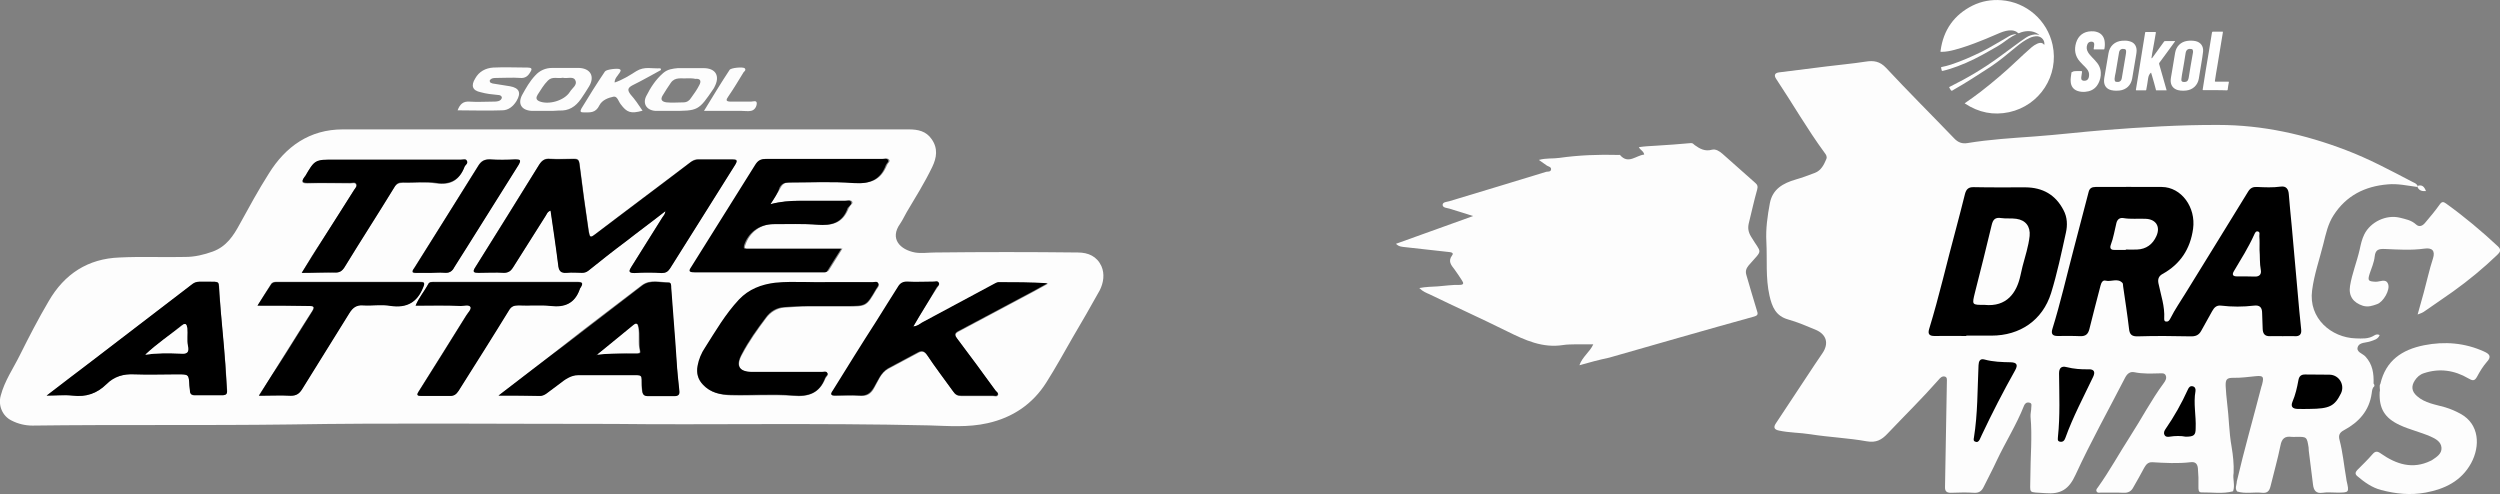 <?xml version="1.0" encoding="utf-8"?>
<!-- Generator: Adobe Illustrator 25.2.0, SVG Export Plug-In . SVG Version: 6.00 Build 0)  -->
<svg version="1.1" id="Слой_1" xmlns="http://www.w3.org/2000/svg" xmlns:xlink="http://www.w3.org/1999/xlink" x="0px" y="0px"
	 viewBox="0 0 1350.5 266.9" style="enable-background:new 0 0 1350.5 266.9;" xml:space="preserve">
<rect x="0" y="0" width="1350.5" height="266.9" fill="#808080" stroke="none"/>
<style type="text/css">
	.st0{fill:#FDFDFD;}
	.st1{fill:#FFFFFF;}
	.st2{fill:#FCFCFC;}
</style>
<g>
	<g>
		<path class="st0" d="M1282.5,208.8c-1.1,0.9-1.1,2.4-1.3,3.6c-1.3,9.5-7,15.7-15,20c-2.3,1.2-3.1,2.7-2.4,5.2
			c1.8,6.8,2.4,13.8,3.6,20.6c0.1,0.5,0.1,0.9,0.2,1.4c1.5,6.5,1.5,6.5-5.1,6.5c-2.6,0-5.3-0.3-7.9,0.1c-3.5,0.5-4.7-1.3-5.1-4.3
			c-0.8-6.1-1.5-12.3-2.3-18.4c-0.1-0.6,0-1.2-0.1-1.8c-0.9-5.7-1-5.8-6.7-5.7c-0.8,0-1.7,0.1-2.5,0c-3.7-0.5-5.3,1-6,4.7
			c-1.5,7.4-3.6,14.7-5.4,22.1c-0.6,2.5-1.8,3.7-4.5,3.4c-4.5-0.5-9,0.7-13.5-0.7c-1.4-1.7-0.2-3.5-0.2-5.3
			c4-17.2,8.9-34.2,13.3-51.3c0.2-0.6,0.4-1.1,0.5-1.7c0.9-3.7,0.4-4.3-3.3-4c-4.2,0.4-8.3,1-12.5,0.9c-3.4,0-4.1,0.9-4,4.4
			c0.2,3.1,0.4,6.2,0.8,9.3c1,7.8,1,15.7,2.4,23.5c0.8,4.7,1.3,9.5,1.1,14.2c-0.6,3.3,0.9,6.6-0.3,9.9c-5.6,1.5-11.4,0.5-17.1,0.6
			c-1.7,0-1.6-1.7-1.6-3.1c0.1-3.3,0-6.7-0.3-10c-0.3-2.7-1.7-3.5-4-3.2c-6.9,0.8-13.7,0.4-20.6,0c-2.4-0.1-3.4,1.3-4.4,3
			c-1.9,3.6-3.9,7.1-5.9,10.6c-1.1,2.1-2.7,3-5.2,2.9c-4-0.2-8.1,0-12.2-0.1c-0.9,0-2,0.4-2.5-0.8c-0.3-0.9,0.4-1.5,0.9-2.2
			c6.2-8.7,11.4-18.2,17.2-27.2c6.2-9.6,11.5-19.8,18.3-29c0.9-1.2,1.6-2.5,1.1-3.9c-0.6-1.7-2.3-1.3-3.7-1.3
			c-4.4,0.1-8.8,0.3-13.2-0.6c-2.3-0.5-3.9,0.6-5.1,2.9c-9,17.5-18.6,34.7-26.8,52.5c-3.6,7.9-8,10.6-16.4,9.9c-9.6-0.8-8,0.9-8-8.4
			c0-11,1.1-21.9,0.1-32.9c-0.1-1.6,0.4-3.3,0.4-5c0-0.9,0.6-2.3-1.1-2.6c-1.4-0.3-2.3,0.4-2.8,1.6c-4.1,10.4-10.1,19.8-14.8,29.8
			c-2.2,4.8-4.7,9.4-7,14.1c-1.1,2.3-2.6,3.4-5.3,3.2c-4.2-0.3-8.4-0.1-12.5,0c-2.3,0-3.2-0.9-3.1-3.2c0.4-18.9,0.6-37.7,1-56.6
			c0-1.2,0.3-2.7-1.2-3c-1.4-0.3-2.4,0.7-3.3,1.8c-8.8,10-18.4,19.4-27.6,29.1c-3.1,3.3-6.1,5-11.2,4.1c-10-1.8-20.3-2.2-30.4-3.8
			c-5.7-0.9-11.4-0.8-17-2c-2.5-0.5-3.2-1.7-1.6-4c7-10.5,14-21.1,20.9-31.6c1.4-2.1,2.8-4.2,4.2-6.2c3.6-5.3,2.2-10.2-3.8-12.7
			c-4.8-2-9.7-4.1-14.7-5.5c-6.7-1.9-8.7-6.7-10.1-12.8c-2.2-9.7-1.2-19.4-1.7-29.2c-0.4-6.9,0.6-14,1.9-20.9
			c1.5-7.6,7.1-10.7,13.9-12.7c3.5-1,7-2.3,10.4-3.6s4.9-4.4,6.2-7.5c0.5-1.2-0.1-2.3-0.9-3.3c-9.4-12.8-17.3-26.6-26.1-39.8
			c-1.4-2-1-3.4,1.5-3.7c8.5-1.1,17-2.1,25.5-3.2c7.1-0.9,14.2-1.5,21.2-2.6c4.4-0.7,7.7-0.2,11.1,3.4c12,12.9,24.6,25.4,36.8,38.1
			c2,2.1,4.2,3,7.1,2.5c12.1-2,24.3-2.7,36.5-3.6c12.4-0.9,24.8-2.4,37.3-3.4c20.6-1.6,41.2-2.9,61.8-2.8c23.8,0,46.7,5.1,68.9,13.6
			c12.4,4.7,24.1,11,35.8,17.1c1,0.5,2.3,0.9,2.8,2.1c0.2,0.2,0.2,0.3,0.1,0.5c-0.1,0.2-0.1,0.2-0.2,0.2c-5.3-0.7-10.5-1.9-15.9-1.4
			c-12.4,1-22.5,6.1-29.3,16.7c-3,4.6-4.2,10.1-5.5,15.4c-2.1,8.4-5,16.6-6.1,25.2c-2,15.1,10.4,25.5,23.6,25.9
			c3.4,0.1,6.9,0.4,10-1.6c0.8-0.5,1.8-0.8,2.9-0.2c-0.9,2.3-3,2.7-5,3.4c-2.3,0.8-5.7,0.5-6.7,2.7c-1.4,3.1,2.5,3.8,4,5.5
			c3.9,4.2,4.6,9.2,4.4,14.6C1282.7,207.8,1282.8,208.3,1282.5,208.8z"/>
		<path class="st0" d="M853.2,197.3c1.6-4.6,5.6-7.1,7.5-11.3c-3.2,0-6.3,0-9.3,0c-2.4,0.1-4.8,0-7.1,0.4c-11,1.7-20.4-2.6-29.9-7.3
			c-13.9-6.9-28.1-13.3-42.1-20.1c-1.8-0.8-3.7-1.5-5.6-3.4c3.6-0.7,6.9-0.7,10-0.9c3.9-0.3,7.8-0.9,11.7-0.8c2.4,0,2.4-0.9,1.3-2.5
			c-1.3-2-2.6-4-4-5.9c-1.8-2.3-3.6-4.4-1.3-7.5c0.8-1,0.3-1.6-1.1-1.8c-8.1-0.9-16.2-1.8-24.3-2.7c-1.7-0.2-3.3-0.2-4.9-1.8
			c13.8-5,27.3-9.8,41.7-15c-4.9-1.5-8.8-2.8-12.8-4c-1.4-0.4-3.6-0.4-3.7-2c0-1.6,2.2-1.6,3.6-2c17.5-5.3,34.9-10.5,52.4-15.9
			c0.8-0.2,2.4,0.2,2.6-1.3c0.1-1.3-1.3-1.5-2.2-2c-1.3-0.9-2.7-1.9-4.4-3.1c3.9-1.1,7.5-0.6,11-1.1c10.6-1.5,21.3-1.9,32.1-1.6
			c0.2,0,0.6-0.1,0.7,0c4.5,5.3,8.7,0.2,13.1-0.2c-0.3-1.9-2.1-2.4-2.9-4c3.2-0.5,6.3-0.6,9.4-0.8c6.2-0.4,12.5-0.8,18.7-1.4
			c1.1-0.1,1.4,0.6,2.1,1.1c2.8,2,5.5,3.5,9.2,2.5c2.1-0.6,4.2,0.8,5.8,2.2c5.9,5.2,11.8,10.4,17.7,15.7c1.2,1,1.5,2,1,3.7
			c-1.7,6-3,12.1-4.5,18.1c-0.6,2.6-0.3,4.7,1.2,7.2c5.8,9.7,6.7,6.4-1.3,15.6c-1.4,1.7-1.8,3.2-1.2,5.2c1.9,6.3,3.6,12.6,5.6,18.9
			c0.7,2.1,0.9,2.9-1.8,3.6c-26,7.2-52,14.7-77.9,22.1C864.1,194.3,858.8,195.7,853.2,197.3z"/>
		<path class="st0" d="M1285.9,207.3c2.9-12.5,11.6-18.4,23.6-20.8c11.2-2.2,22-1.3,32.4,3.4c2.9,1.3,4.2,2.7,1.5,5.6
			c-2.1,2.4-3.8,5.2-5.3,8c-1.4,2.6-2.6,2.1-4.7,0.9c-7.5-4.4-15.6-5.6-24-2.8c-2.2,0.7-3.7,2.1-4.9,3.9c-2.1,3.2-1.7,6,1.2,8.5
			c4.3,3.8,9.9,4.5,15.1,6c3,0.9,5.8,2.1,8.5,3.6c10.1,5.6,10.6,17.4,5.6,26.6c-5.3,9.7-14.3,14-24.6,15.9c-8.1,1.5-16.1,0.7-24-1.4
			c-5-1.3-9-4.2-12.9-7.5c-1.3-1.1-1.1-2.1,0-3.3c2.8-2.8,5.6-5.5,8.2-8.5c1.6-1.9,2.8-1.7,4.7-0.3c8.2,5.7,17,8.6,26.8,3.8
			c0.2-0.1,0.4-0.2,0.6-0.3c2.5-1.7,5.4-3.4,5.2-6.7c-0.2-3.3-3.2-4.9-5.9-6.1c-5.5-2.4-11.3-3.7-16.7-6.2
			c-8.1-3.8-11.2-8.9-10.8-17.8C1286,210.3,1285,208.7,1285.9,207.3z"/>
		<path class="st0" d="M1306,169.9c1.1-4.1,2.2-7.9,3.3-11.8c1.7-6.2,3-12.4,5-18.5c1.3-4.1-0.4-5.9-4.6-5.3
			c-7.1,1-14.3,0.5-21.4,0.2c-3.2-0.1-5.1,0.2-5.5,4.1c-0.3,3.1-1.7,6.2-2.7,9.2c-1.2,3.8-0.8,4.2,3.2,4.4c2.3,0.1,5.5-1.9,6.7,1.1
			c1.4,3.2-2.6,9.9-5.9,11c-2.5,0.9-4.8,1.7-7.6,0.9c-5.3-1.7-7.9-5.3-7-10.8c1.1-6.7,3.7-13,5.2-19.6c0.6-2.8,1.2-5.6,2.5-8.2
			c3.3-6.7,11.8-10.8,19.2-9c3.1,0.8,6.2,1.3,8.8,3.7c1.8,1.6,3.6,0.6,4.9-1c2.7-3.2,5.4-6.4,7.8-9.8c1.2-1.7,2-1.6,3.4-0.6
			c9.9,7.1,19.2,14.9,28.1,23.2c2.1,2,1,3.2-0.4,4.6c-7.5,7.2-15.5,13.8-23.9,19.8c-4.9,3.5-10,6.9-15,10.4
			C1309,168.8,1307.7,169.3,1306,169.9z"/>
		<path class="st1" d="M1306,101.2c0-0.3,0-0.5,0-0.8c2.5-0.8,3.6,0.5,4.5,2.8C1308.5,103.4,1306.9,103,1306,101.2z"/>
		<path d="M1233,181.6c-2.3,0-4.5-0.1-6.8,0c-2.8,0.1-3.8-1.4-3.9-3.9c-0.1-2.9-0.2-5.7-0.3-8.6c0-3-1.3-4.4-4.4-4
			c-5.9,0.7-11.9,0.7-17.8,0c-2.4-0.3-3.7,1-4.8,3c-1.9,3.5-3.9,7.1-5.9,10.6c-1.3,2.4-3.1,3.1-5.9,3c-9.4-0.2-18.9-0.3-28.3,0
			c-3.2,0.1-4.5-0.9-4.8-4.1c-0.9-7.7-2.1-15.3-3.2-23c-0.1-0.6,0-1.3-0.3-1.7c-2.6-2.9-6.1-0.5-9.2-1.3c-1.5-0.4-2.3,1.1-2.7,2.7
			c-2,7.8-4.1,15.6-6,23.4c-0.7,2.8-2,4-5,3.9c-4.1-0.2-8.1-0.1-12.2-0.1c-2.8,0-3.6-1.2-2.8-3.8c4.4-14.2,7.7-28.7,11.5-43.1
			c2.7-10.3,5.4-20.7,8.1-31c0.5-1.9,1.7-2.6,3.7-2.6c11.9,0,23.9-0.1,35.8,0c10.6,0.1,18.5,11,16.9,22.6
			c-1.5,10.9-6.9,19.1-16.5,24.4c-2,1.1-2.7,2.7-2.2,5.1c1.3,6.3,3.5,12.4,3.1,19c0,0.7,0,1.5,1,1.6c1.4,0.2,1.9-0.9,2.4-1.8
			c2.4-4.8,5.5-9.2,8.3-13.8c11.2-18.2,22.5-36.4,33.7-54.7c1.2-1.9,2.6-2.5,4.7-2.4c4.3,0.2,8.6,0.4,12.9-0.2
			c2.9-0.4,4.1,1.4,4.3,4c0.5,5.8,1,11.6,1.6,17.4c1.4,15.3,2.7,30.6,4.1,45.9c0.3,3.3,0.7,6.6,1,9.9c0.3,2.6-0.9,3.8-3.5,3.6
			c-2.1-0.1-4.3,0-6.4,0C1233,181.6,1233,181.6,1233,181.6z"/>
		<path d="M1062.2,181.5c-5.7,0-11.5-0.1-17.2,0c-2.7,0-3.7-1-2.9-3.7c5.5-17.9,9.6-36.1,14.5-54.1c1.7-6.3,3.3-12.7,4.9-19
			c0.7-2.6,2-3.7,4.8-3.6c9.3,0.2,18.6,0.1,27.9,0.1c9.3,0.1,16.2,4,20.5,12.3c2.1,3.9,2.2,8.2,1.3,12.2c-2.4,10.9-4.7,21.9-8,32.6
			c-4.6,14.7-16.8,23-32.2,23c-4.5,0-9.1,0-13.6,0C1062.2,181.4,1062.2,181.4,1062.2,181.5z"/>
		<path d="M1066.3,236.5c2.1-13,1.9-26.1,2.5-39.2c0.1-2,0.7-3.8,3.2-3.1c4.7,1.3,9.4,1.4,14.2,1.5c3.3,0.1,4,1.4,2.4,4.3
			c-6.4,11.4-12.4,23-18,34.9c-0.4,0.9-0.8,1.8-1.2,2.6c-0.5,0.9-1.2,1.6-2.3,1.1C1066,238.3,1066.1,237.3,1066.3,236.5z"/>
		<path d="M1111.7,236c1.2-11.4,0.7-22.8,0.6-34.3c0-2.9,1.3-4.1,4-3.4c4,1,8,1.3,12,1.2c2.9-0.1,3.7,1.4,2.4,4.1
			c-5.2,10.9-10.9,21.6-15,33c-0.5,1.4-1.3,2.3-2.9,2C1111.2,238.3,1111.7,237,1111.7,236z"/>
		<path d="M1247.5,220.9c-2.1,0-4.3,0.1-6.4,0c-2.6-0.1-3.8-1.2-2.7-3.9c1.6-3.7,2.5-7.7,3.2-11.6c0.4-2.3,1.6-3.2,3.9-3.1
			c4.3,0.1,8.6,0,12.9,0.1c5.2,0.1,8.4,5.5,6.2,10.1C1261.1,219.5,1258.4,220.8,1247.5,220.9z"/>
		<path d="M1180.7,235.9c-2.5-0.5-5.6-0.5-8.7,0c-1.1,0.2-2.3,0.1-2.8-1.1c-0.5-1.1,0-2.1,0.6-3c4.7-6.8,8.7-13.9,12.1-21.4
			c0.5-1.2,1.3-2.1,2.7-1.7c1.2,0.3,1.6,1.5,1.4,2.6c-1.2,6.7,0.4,13.3,0.1,20C1186.1,235,1185.3,235.9,1180.7,235.9z"/>
		<path class="st0" d="M1148.4,135c-2,0-4,0-6.1,0c-1.9,0.1-2.7-0.8-2.1-2.6c1.5-3.9,2.1-8,3.1-12c0.5-1.9,1.8-2.9,3.7-2.6
			c4,0.7,8.1,0.2,12.1,0.4c5.5,0.2,8.1,4.2,5.8,9.3c-2,4.5-5.5,7.1-10.5,7.3c-2,0.1-4,0-6.1,0C1148.4,134.9,1148.4,135,1148.4,135z"
			/>
		<path class="st2" d="M1220.6,134.9c0.3,3.7,0,7.4,0.7,11c0.4,2.3-0.8,3.6-3.3,3.5c-3.1-0.1-6.2-0.1-9.3-0.1
			c-2.4,0.1-3.2-0.8-1.9-2.9c3.8-6.4,7.8-12.7,10.9-19.6c0.4-0.8,0.8-2,1.9-1.8c1.5,0.3,0.8,1.7,0.9,2.7
			C1220.7,130.1,1220.6,132.5,1220.6,134.9z"/>
		<path class="st0" d="M1072.1,164.7c-7,0-6.9,0.1-5.2-6.8c3.1-12.1,6.1-24.2,9-36.3c0.7-3,1.9-4.3,5.1-3.8c2.7,0.4,5.5,0,8.2,0.4
			c5.1,0.7,7.7,4.2,7.2,9.3c-0.6,5.6-2.4,10.9-3.8,16.3c-0.4,1.7-0.8,3.5-1.2,5.2C1089.4,158.1,1084.1,165.9,1072.1,164.7z"/>
	</g>
	<g>
		<path class="st1" d="M1061.3,55.8c3-2,5.8-4.1,8.6-6.2c6.7-5.2,13.2-10.7,19.4-16.6c2.7-2.5,5.3-5,8.1-7.4c0.9-0.8,2-1.5,3.1-2
			c0.4-0.2,0.9-0.3,1.3-0.4c1.1-0.2,1.9,0.2,2.5,1.1c0.5-2.2-1.3-4.5-3.6-4.7c-1.5-0.1-3,0.3-4.3,0.9c-2.6,1.2-4.9,2.9-7.1,4.7
			c-4.6,3.8-9.2,7.7-14.2,11c-6.5,4.2-12.9,8.4-19.6,12.2c-0.4,0.2-0.9,0.7-1.3,0.6c-0.4-0.1-0.6-0.8-0.9-1.2
			c-0.5-0.7-0.5-0.7,0.3-1.1c9.3-4.6,18.2-9.9,26.5-16c3.8-2.7,7.5-5.6,11.3-8.3c1-0.7,2.1-1.5,3.2-2.2c1.4-0.9,2.9-1.4,4.6-1.6
			c0.8,0,1.6,0.1,2.4,0.2c-0.1-0.2-0.2-0.3-0.4-0.3c-2.5-1.7-5.2-2-8.1-1.4c-0.8,0.2-1.6,0.4-2.4,0.8c-0.2,0.1-0.4,0.1-0.6-0.1
			c-0.9-0.9-2.1-1.3-3.4-1.4c-2.2-0.1-4.2,0.5-6.2,1.3c-3.5,1.4-6.8,3-10.3,4.3c-4.7,1.9-9.4,3.6-14.3,4.9c-2.3,0.6-4.6,1.1-7.1,1.1
			c-0.6,0-0.6,0-0.5-0.6c1.5-11.2,7.3-19.4,17.3-24.4c4.9-2.4,10.1-3.3,15.5-2.9c13.5,1,24.8,10.8,27.7,24.1
			c3.6,16.6-6.9,32.8-23.5,36.4c-8.5,1.8-16.4,0.2-23.7-4.6C1061.5,55.9,1061.4,55.9,1061.3,55.8z M1101.7,18.9L1101.7,18.9
			L1101.7,18.9L1101.7,18.9z"/>
		<path class="st1" d="M1121.8,38.4c0.8,0,1.6,0,2.4,0c0.5,0,0.5,0,0.5,0.6c-0.1,0.9-0.3,1.7-0.4,2.7c0,0.2,0,0.5,0,0.7
			c0,0.7,0.5,1.1,1.2,1.2c1.8,0.2,2.8-0.7,3-2.6c0.2-1.5-0.3-2.7-1.2-3.8c-0.6-0.8-1.4-1.5-2.1-2.2c-0.6-0.6-1.1-1.2-1.6-1.7
			c-2.7-3-3.2-6.5-2.1-10.2c1.2-3.9,4.1-6.1,8.2-6.2c0.9,0,1.9,0,2.8,0.3c2.4,0.6,4,2.4,4.4,4.9c0.2,1.4,0.2,2.8-0.1,4.3
			c0,0.2-0.1,0.3-0.3,0.3c-1.7,0-3.5,0-5.2,0c-0.3,0-0.3-0.1-0.3-0.3c0.1-0.8,0.3-1.6,0.3-2.4c0-1-0.4-1.4-1.4-1.5
			c-1.3,0-2,0.5-2.4,1.7c-0.5,1.4-0.3,2.8,0.5,4.1c0.5,0.9,1.3,1.7,2,2.5c1,1,2,2.1,2.9,3.2c3.3,4.2,1.9,9.6-0.2,12.4
			c-1.6,2.1-3.8,3-6.3,3.2c-1.4,0.1-2.8,0-4.2-0.5c-2.2-0.8-3.4-2.5-3.6-4.8c-0.2-1.7,0.2-3.4,0.4-5.1c0-0.2,0.2-0.3,0.4-0.3
			C1120.1,38.4,1121,38.4,1121.8,38.4z"/>
		<path class="st1" d="M1162.4,31.5c0.2-0.1,0.2-0.2,0.3-0.3c2.1-2.9,4.2-5.8,6.3-8.7c0.2-0.3,0.3-0.3,0.7-0.3c1.8,0,3.5,0,5.3,0
			c0,0.2-0.2,0.3-0.3,0.5c-2.7,3.8-5.5,7.5-8.2,11.2c-0.2,0.3-0.2,0.5-0.1,0.8c1.3,4.6,2.6,9.1,3.9,13.7c0,0.1,0.1,0.3,0.1,0.4
			c-1.9,0-3.7,0-5.5,0c-0.3,0-0.3-0.2-0.3-0.4c-0.6-2.4-1.3-4.8-2-7.2c-0.2-0.7-0.4-1.3-0.6-2c-1,0.8-1.4,1.9-1.6,3.2
			c-0.3,2.1-0.6,4.1-1,6.1c0,0.2-0.1,0.3-0.3,0.3c-1.7,0-3.3,0-5,0c-0.3,0-0.3-0.2-0.3-0.3c0.5-2.8,0.9-5.7,1.4-8.5
			c0.6-3.9,1.3-7.9,1.9-11.9c0.6-3.5,1.1-7,1.7-10.5c0-0.2,0.1-0.3,0.3-0.3c1.7,0,3.5,0,5.2,0c0.3,0,0.3,0.1,0.3,0.3
			c-0.6,3.5-1.2,7.1-1.9,10.7c-0.2,1-0.3,2.1-0.5,3.1C1162.4,31.3,1162.3,31.4,1162.4,31.5C1162.4,31.4,1162.3,31.5,1162.4,31.5
			L1162.4,31.5C1162.4,31.6,1162.4,31.5,1162.4,31.5z"/>
		<path class="st1" d="M1143.2,49c-0.9,0-1.8-0.1-2.7-0.3c-2.5-0.6-3.9-2.4-3.9-5c0-1.3,0.3-2.5,0.5-3.7c0.6-3.8,1.3-7.5,1.9-11.2
			c0.6-3.9,3.4-6.5,7.4-6.8c1.3-0.1,2.7-0.1,4,0.3c2.4,0.6,3.7,2.3,3.8,4.8c0,1.4-0.3,2.7-0.5,4c-0.6,3.8-1.3,7.5-1.9,11.3
			c-0.6,3.6-3.2,6.1-6.8,6.5C1144.4,48.9,1143.8,49,1143.2,49z M1142.3,42.5c0,1.1,0.2,1.6,0.8,1.7c1.6,0.3,2.8-0.2,3.1-2
			c0.7-4.1,1.4-8.3,2.1-12.4c0.1-0.8,0.3-1.6,0.2-2.4c-0.1-0.5-0.3-0.8-0.8-0.9c-1.3-0.3-2.7,0-3,1.9c-0.6,3.6-1.2,7.1-1.8,10.7
			C1142.6,40.3,1142.4,41.5,1142.3,42.5z"/>
		<path class="st1" d="M1179.4,49c-1.1,0-1.9-0.1-2.8-0.3c-2.7-0.7-4.1-2.7-4-5.4c0.1-1.6,0.5-3.1,0.7-4.6c0.6-3.4,1.1-6.8,1.7-10.2
			c0.6-3.5,3.1-5.9,6.5-6.4c1.5-0.2,3-0.2,4.5,0.1c2.8,0.6,4.4,2.8,4.1,5.7c-0.2,2.1-0.6,4.1-0.9,6.1c-0.5,2.8-0.9,5.7-1.4,8.5
			c-0.6,3.5-3.2,6-6.8,6.4C1180.4,48.9,1179.8,49,1179.4,49z M1179.9,44.3c1.4,0,2.1-0.6,2.4-2.1c0.7-4.3,1.4-8.7,2.2-13
			c0.1-0.6,0.3-1.3,0.1-1.9c-0.1-0.5-0.3-0.8-0.8-0.8c-1.3-0.3-2.7,0-3.1,2c-0.5,3.4-1.1,6.8-1.7,10.2c-0.2,1.3-0.5,2.6-0.6,3.9
			C1178.2,43.8,1178.7,44.3,1179.9,44.3z"/>
		<path class="st1" d="M1196.4,48.7c-2.1,0-4.2,0-6.2,0c-0.3,0-0.4-0.1-0.3-0.4c1.1-7,2.2-13.9,3.4-20.8c0.5-3.3,1.1-6.6,1.6-9.9
			c0.1-0.4,0.2-0.5,0.6-0.5c1.7,0,3.3,0,5,0c0.3,0,0.4,0,0.3,0.4c-1,6-2,12.1-3,18.2c-0.5,2.7-0.9,5.4-1.3,8c-0.1,0.3,0,0.4,0.3,0.4
			c2.3,0,4.5,0,6.8,0c0.4,0,0.5,0.1,0.4,0.5c-0.2,1.3-0.5,2.5-0.6,3.8c0,0.3-0.2,0.4-0.5,0.4C1200.6,48.7,1198.5,48.7,1196.4,48.7z"
			/>
		<path class="st1" d="M1089.3,18.5c-3,1.3-5.4,3.2-7.9,5c-2,1.4-4.1,2.5-6.2,3.7c-5.7,3.3-11.5,6.3-17.7,8.6
			c-2.7,1-5.4,1.9-8.1,2.5c-0.3,0.1-0.4,0-0.5-0.3c-0.1-0.4-0.2-0.9-0.3-1.3c-0.1-0.3,0-0.5,0.3-0.5c1.7-0.3,3.3-0.8,5-1.3
			c5.8-1.9,11.4-4.4,16.9-7.1c4.4-2.2,8.6-4.9,12.9-7.3c1-0.6,1.9-1.2,3-1.6C1087.6,18.6,1088.3,18.4,1089.3,18.5z"/>
		<path class="st2" d="M1101.7,18.9L1101.7,18.9L1101.7,18.9z"/>
		<path class="st2" d="M1162.4,22.2C1162.4,22.3,1162.4,22.3,1162.4,22.2L1162.4,22.2C1162.3,22.2,1162.4,22.2,1162.4,22.2
			C1162.4,22.3,1162.4,22.2,1162.4,22.2z"/>
		<path class="st2" d="M1122.6,48.9C1122.6,49,1122.6,49,1122.6,48.9C1122.5,49,1122.5,48.9,1122.6,48.9
			C1122.5,48.9,1122.5,48.9,1122.6,48.9L1122.6,48.9z"/>
	</g>
</g>
<g>
	<path class="st0" d="M331.4,229c-66.3,0-120.7-0.6-175.2,0.3c-46.2,0.6-92.5,0-138.7,0.6c-3.8,0-7.7-0.9-11.2-2.7
		c-5-2.4-7.4-8.2-5.9-13.5c2.1-8,6.8-14.7,10.3-21.8c5-10,10-19.7,15.6-29.2c8.5-14.7,21.2-23,38.3-23.6c11.8-0.6,23.9,0,35.6-0.3
		c5,0,10-1.2,14.7-2.9c7.4-2.7,11.2-8.5,14.7-15c5-9.1,10-18.3,15.6-27.1c9.1-14.7,22.1-23.9,40-23.9c101.9,0,203.8,0,305.7,0
		c5,0,9.4,0.9,12.4,5.3c3.5,5,2.7,10,0.3,15c-4.1,8.5-9.1,16.5-13.8,24.4c-1.2,2.1-2.1,4.1-3.5,6.2c-5.9,8.2,0,14.1,8,15.6
		c3.5,0.6,7.1,0,10.9,0c25.6-0.3,51.5-0.3,77.1,0c5.6,0,10.3,2.1,12.7,7.4c1.8,4.1,1.2,8.8-0.9,13c-4.7,8.5-9.7,17.1-14.7,25.6
		c-4.7,8.2-9.1,16.2-14.1,24.1c-7.4,11.8-18.3,19.1-31.8,22.1c-10.6,2.4-21.2,1.5-31.5,1.2C440.9,228.4,380.3,229.6,331.4,229z
		 M493.4,176.3L493.4,176.3c4.1-7.1,8.2-13.8,12.7-20.6c0.6-0.9,1.5-1.8,1.2-2.7c-0.6-0.9-1.8-0.3-2.7-0.6c-4.7,0-9.7,0-14.4,0
		c-2.4,0-3.8,0.9-5,2.9c-3.8,6.2-7.7,12.7-11.8,18.8c-7.7,12.4-15.3,24.7-23.3,37.1c-1.2,2.1-1.2,2.7,1.2,2.7c4.4,0,8.8-0.3,13,0
		c3.8,0.3,6.2-0.9,8-4.4c2.1-3.5,3.5-8.2,7.7-10.3c5.3-2.9,10.6-5.6,15.9-8.5c2.1-1.2,3.5-0.9,5,1.2c4.7,6.8,9.4,13,14.1,19.7
		c1.2,1.8,2.4,2.4,4.4,2.4c5.6,0,11.2,0,17.1,0c0.9,0,2.1,0.6,2.7-0.6c0.3-0.9-0.6-1.5-1.2-2.1c-7.1-9.4-13.8-18.8-20.9-28.3
		c-1.5-2.1-1.2-2.9,1.2-4.1c13.3-7.1,26.5-14.1,39.8-21.2c2.7-1.5,5.3-2.9,8-4.4c-8.8-0.6-17.7-0.6-26.5-0.6c-0.6,0-1.2,0.3-1.8,0.6
		c-13.3,7.1-26.2,14.1-39.5,21.2C496.6,175.1,495.4,176.3,493.4,176.3z M359.4,114.1L359.4,114.1c0,1.2-0.9,2.4-1.5,3.2
		c-5.6,8.8-11.2,18-16.8,26.8c-1.5,2.4-1.8,3.2,1.8,3.2c5-0.3,10-0.3,14.7,0c2.1,0,3.2-0.6,4.4-2.4c11.8-18.8,23.6-37.7,35.3-56.2
		c1.5-2.4,0.6-2.7-1.8-2.7c-6.2,0-12.4,0-18.3,0c-1.8,0-2.9,0.6-4.1,1.5c-17.1,13-34.5,25.9-51.5,38.9c-2.7,2.1-2.9,1.8-3.5-1.5
		c-1.8-12.1-3.5-24.4-5-36.5c-0.3-2.1-0.9-2.7-2.9-2.7c-4.4,0-8.8,0.3-13,0c-2.9-0.3-4.4,0.9-5.9,3.2c-11.5,18.6-23,36.8-34.5,55.4
		c-1.8,2.7-0.6,2.9,1.8,2.9c4.7,0,9.1-0.3,13.8,0c2.4,0,3.5-0.6,4.7-2.7c5.9-9.4,11.8-18.6,17.7-28c0.6-0.9,0.9-2.4,2.7-2.9
		c1.5,9.7,2.9,19.4,4.1,29.2c0.3,2.9,1.2,4.7,4.7,4.4c2.7-0.3,5.3,0,8.2,0c1.5,0,2.4-0.3,3.5-1.2c6.5-5.3,13.3-10.6,20-15.6
		C345,125,352,119.7,359.4,114.1z M416.2,110.3c2.1-3.5,4.1-6.2,5.6-9.1c1.2-2.1,2.7-2.7,5-2.7c11.8,0,23.3-0.6,35,0.3
		c8.5,0.6,14.1-1.5,17.4-9.7c0.3-0.9,1.8-1.8,1.2-2.7c-0.6-1.2-2.1-0.6-3.2-0.6c-20.9,0-42.1,0-63,0c-2.7,0-4.1,0.9-5.6,3.2
		c-11.5,18.6-23,36.8-34.5,55.1c-1.5,2.1-1.5,2.9,1.5,2.9c23,0,46.2,0,69.2,0c1.2,0,2.1,0,2.9-0.9c2.4-3.8,4.7-7.4,7.4-11.8
		c-1.8,0-2.9,0-4.1,0c-15,0-29.7,0-44.8,0c-0.9,0-1.8,0-2.4,0c-1.2,0-1.8-0.3-1.2-1.8c2.4-7.1,8.2-11.5,15.9-11.5
		c8,0,15.9-0.6,23.6,0.3c8,0.9,13.5-1.2,16.5-9.1l0.3-0.3c0.3-1.2,2.1-1.8,1.5-2.9c-0.6-1.2-2.1-0.6-3.2-0.6c-8.2,0-16.8,0-25,0
		C426.5,108.5,421.8,109.1,416.2,110.3z M25.2,213.7c5.3,0,9.7-0.3,14.1,0c7.1,0.9,13-1.2,18.3-6.2c4.1-4.1,9.1-5.6,15-5.3
		c7.7,0.3,15.6,0,23.3,0c6.2,0,6.2,0,6.5,6.2c0,0.9,0.3,1.8,0.3,2.7c0,2.1,1.2,2.7,2.9,2.4c4.7,0,9.7,0,14.4,0
		c2.1,0,2.7-0.6,2.7-2.7c-0.3-4.7-0.6-9.4-0.9-14.1c-1.2-12.7-2.4-25.3-3.2-38c-0.6-7.4,0.9-6.5-7.1-6.5c-1.2,0-2.7,0-3.8,0
		c-1.8,0-3.2,0.6-4.4,1.8c-17.7,13.5-35.3,27.1-53,40.6C42,200.7,34,206.9,25.2,213.7z M269.3,213.7c8.2,0,15.3,0,22.4,0
		c1.2,0,2.4-0.6,3.2-1.2c2.4-1.8,4.7-3.5,7.1-5.3c2.9-2.4,6.2-4.7,10-4.7c10.6-0.3,21.5,0,32.1,0c1.8,0,2.4,0.6,2.4,2.4
		c0,2.1,0,4.1,0.3,6.2s1.2,2.7,3.2,2.7c4.7,0,9.4,0,14.1,0c2.1,0,2.9-0.6,2.7-2.9c-0.6-5.6-0.9-10.9-1.5-16.5
		c-0.9-13-2.1-26.2-2.9-39.2c0-1.2,0-2.7-1.2-2.7c-4.7,0-10-1.8-14.4,1.5c-13.8,10.6-28,21.2-41.8,32.1
		C293.7,195.1,281.9,203.9,269.3,213.7z M447.1,152.4c-8.2,0.3-18-0.6-28,0.6c-7.7,0.9-14.4,3.5-19.7,9.1
		c-7.1,8-12.7,17.1-18.3,25.9c-2.1,2.9-3.2,6.5-4.1,10c-0.9,3.8,0,7.1,2.9,10c4.1,4.4,9.7,5.3,15,5.6c11.2,0.3,22.4-0.6,33.6,0.3
		c8.5,0.6,14.1-1.5,17.4-9.4c0.3-0.9,1.8-1.8,1.2-2.7c-0.6-1.2-1.8-0.6-2.9-0.6c-12.4,0-25,0-37.4,0c-7.4,0-9.4-3.5-5.9-9.7
		c3.8-7.1,8.2-13.3,13-19.7c2.4-3.2,5.9-5.3,9.7-5.6c4.4-0.3,8.5-0.6,13-0.6c7.1,0,13.8,0,20.9,0c10.6,0,10.6,0,15.9-9.1
		c0.6-0.9,1.8-2.1,1.2-3.2c-0.6-0.9-2.1-0.6-2.9-0.6C463.9,152.4,456.3,152.4,447.1,152.4z M139.1,165.1c9.7,0,18.6,0,27.7,0
		c2.7,0,3.2,0.6,1.8,2.9c-6.5,10-12.7,20.3-19.1,30.3c-2.9,5-6.2,10-9.7,15.3c6.2,0,11.8-0.3,17.1,0c2.9,0.3,4.7-0.9,6.2-3.5
		c8.5-13.8,17.1-27.4,25.6-41.2c1.8-2.9,3.5-4.4,7.4-4.1c5,0.3,10.3-0.6,15,0.3c8.8,1.2,14.1-1.8,17.4-10c1.2-2.7,0.6-2.9-1.8-2.9
		c-25.6,0-51.5,0-77.1,0c-1.2,0-2.4,0-3.2,1.2C144.1,157.1,141.8,160.6,139.1,165.1z M224.5,165.1c8.5,0,16.5,0,24.4,0
		c1.8,0,4.4-0.9,5.3,0.6c0.6,1.5-1.5,3.2-2.4,4.7c-8.5,13.5-17.1,27.4-25.6,40.9c-1.5,2.4-0.6,2.4,1.5,2.4c5.3,0,10.3,0,15.6,0
		c2.1,0,3.2-0.9,4.4-2.7c8.8-14.4,18-28.9,27.1-43.3c1.5-2.1,2.9-2.9,5.3-2.9c5.9,0.3,11.5-0.6,17.4,0.3c7.7,0.9,13-1.5,15.6-8.8
		c0.3-0.3,0.3-0.9,0.6-1.2c1.5-2.1,0.9-2.9-1.8-2.9c-25.6,0-51.5,0-77.1,0c-1.5,0-2.7,0-3.5,1.2
		C229.5,157.4,226.6,160.4,224.5,165.1z M163,147.4c6.5,0,12.1-0.3,17.4,0c2.7,0,4.4-0.9,5.6-2.9c8.8-14.4,18-28.6,26.8-43
		c1.2-2.1,2.7-2.7,4.7-2.7c5.9,0,12.1-0.6,18,0.3c8,1.2,12.7-1.8,15.3-8.8c0.3-1.2,2.1-2.1,1.2-3.2c-0.6-0.9-2.1-0.6-3.2-0.6
		c-22.7,0-45.6,0-68.3,0c-10.6,0-10.6,0-15.9,9.1c0,0,0,0.3-0.3,0.3c-1.5,2.4-1.5,3.2,1.8,3.2c7.7-0.3,15.3,0,23,0
		c1.2,0,2.7-0.6,3.2,0.6c0.6,1.2-0.6,2.1-1.2,3.2c-5.6,9.1-11.5,18.3-17.4,27.4C170.3,135.3,166.8,140.9,163,147.4z M232.8,147.4
		c2.4,0,4.4-0.3,6.8,0c2.7,0.3,4.4-0.6,5.6-2.9c2.1-3.5,4.4-7.1,6.5-10.3c9.4-15,18.8-30,28.3-45.1c1.5-2.4,0.9-2.9-1.8-2.9
		c-4.7,0-9.1,0.3-13.8,0c-2.9-0.3-4.7,0.9-6.2,3.5c-11.5,18.6-23,36.8-34.5,55.1c-1.2,2.1-1.5,2.9,1.2,2.7
		C227.5,147.1,230.1,147.4,232.8,147.4z"/>
	<path class="st0" d="M295.8,59.9c-2.9,0-5.6,0-8.5,0c-5.6-0.3-7.7-3.8-5.3-8.5c2.1-3.8,4.1-7.4,7.1-10.6c2.4-2.7,5.6-4.1,9.1-4.1
		c5,0,10,0,14.7,0c6.2,0.3,8.5,4.7,5.3,10c-1.5,2.4-2.9,4.7-4.4,6.8c-2.9,4.1-6.5,6.5-11.8,6.2C300.2,59.9,297.8,59.9,295.8,59.9
		L295.8,59.9z M304,42c-2.7,0.6-5.6-0.9-8,1.5s-3.8,5-5.6,7.7c-0.9,1.5-0.9,2.7,0.9,3.5c5,2.1,13.5-0.3,16.5-5
		c1.2-2.1,4.4-3.8,2.9-6.5C309.6,41.1,306.4,42.6,304,42z"/>
	<path class="st0" d="M362.6,59.9c-2.9,0-5.6,0-8.5,0c-4.7-0.3-7.1-3.8-5-8c2.4-4.7,5-8.8,9.1-12.4c2.4-2.1,5-2.4,8-2.7
		c4.7,0,9.1,0,13.8,0c6.8,0,9.1,4.4,5.9,10.3c0,0.3-0.3,0.3-0.3,0.6C377.3,59.9,377.3,59.9,362.6,59.9z M371.2,42.3
		c-2.9,0.3-6.5-0.9-8.8,2.4c-1.5,2.1-2.9,4.4-4.4,6.8s-0.3,3.5,2.1,3.8c2.9,0.3,6.2,0,9.1,0c1.8,0,3.2-0.9,4.1-2.4
		c1.5-2.1,3.2-4.4,4.4-6.8c1.2-2.1,0.9-3.8-2.1-3.5C374.4,42.3,372.9,42.3,371.2,42.3z"/>
	<path class="st0" d="M247.2,59.6c1.2-3.2,2.9-5,6.5-4.7c4.1,0.3,8.2,0,12.4,0c1.2,0,2.1,0,3.2-0.3c0.9-0.3,1.8-0.9,1.8-2.1
		c-0.3-0.9-1.2-1.2-2.1-1.2c-3.2-0.3-6.2-0.6-9.4-1.5c-4.4-0.9-5.3-3.5-2.9-7.4c2.1-3.8,5.6-5.6,9.7-5.9c6.2-0.3,12.4,0,18.6,0
		c2.1,0,2.7,0.6,1.5,2.4c-1.2,2.1-2.7,3.5-5.6,3.2c-4.1-0.3-8.2,0-12.4,0c-0.9,0-1.8,0-2.7,0.3c-0.6,0.3-1.5,0.9-1.2,1.5
		c0,0.9,0.9,0.9,1.5,1.2c3.2,0.6,6.2,0.9,9.4,1.5c5,0.9,6.2,3.5,3.5,8c-1.8,2.9-4.4,5-7.7,5C263.4,59.9,255.4,59.6,247.2,59.6z"/>
	<path class="st0" d="M332,44.6c4.4-1.5,8-3.8,11.8-6.2c4.4-2.7,8.5-1.2,13-1.5c0,0.3,0.3,0.6,0.3,0.9c-5,2.7-10,5.6-15.3,8.2
		c-2.9,1.5-2.9,2.7-1.2,5c2.4,2.7,4.4,5.6,6.5,8.8c-6.5,1.8-8.5,0.9-11.8-3.5c-1.2-1.5-1.8-4.4-3.8-4.1c-2.9,0.6-6.2,1.8-7.7,4.7
		c-2.1,4.4-5.3,3.8-8.8,3.8c-1.8,0-1.5-0.9-0.9-2.1c4.1-6.8,8.2-13.3,12.7-20c0.9-1.2,7.1-1.8,8-1.2s0.3,1.2,0,1.8
		C333.8,40.8,332,42.3,332,44.6c-0.3,0-0.3,0-0.6,0.3C331.7,44.6,331.7,44.6,332,44.6z"/>
	<path class="st0" d="M380.3,59.9c4.7-7.7,9.1-15,13.8-22.1c0.6-1.2,7.4-1.8,8.2-0.9s0,1.5-0.6,2.1c-2.7,4.4-5.3,8.8-8.2,13
		c-1.5,2.1-1.5,2.9,1.5,2.9c3.5,0,7.1,0,10.6,0c1.2,0,3.2-0.9,3.2,0.9s-1.2,3.8-3.2,4.1c-1.5,0.3-3.2,0-5,0
		C394.4,59.9,387.7,59.9,380.3,59.9z"/>
	<path d="M359.4,114.1c-7.1,5.6-14.4,10.9-21.5,16.5c-6.8,5-13.3,10.3-20,15.6c-1.2,0.9-2.1,1.2-3.5,1.2c-2.7,0-5.3-0.3-8.2,0
		c-3.5,0.3-4.4-1.2-4.7-4.4c-1.2-9.7-2.7-19.4-4.1-29.2c-1.8,0.6-2.1,2.1-2.7,2.9c-5.9,9.4-11.8,18.6-17.7,28
		c-1.2,1.8-2.7,2.7-4.7,2.7c-4.7-0.3-9.1,0-13.8,0c-2.4,0-3.5-0.3-1.8-2.9c11.5-18.3,23-36.8,34.5-55.4c1.5-2.4,3.2-3.5,5.9-3.2
		c4.4,0.3,8.8,0,13,0c1.8,0,2.7,0.6,2.9,2.7c1.5,12.1,3.2,24.4,5,36.5c0.6,3.2,0.9,3.5,3.5,1.5c17.1-13,34.5-25.9,51.5-38.9
		c1.2-0.9,2.7-1.5,4.1-1.5c6.2,0,12.4,0,18.3,0c2.4,0,3.2,0.3,1.8,2.7c-11.8,18.8-23.6,37.7-35.3,56.2c-1.2,1.8-2.4,2.4-4.4,2.4
		c-5-0.3-10-0.3-14.7,0c-3.2,0-3.2-0.9-1.8-3.2c5.6-8.8,11.2-18,16.8-26.8C358.5,116.5,359.4,115.6,359.4,114.1
		c0.3,0,0.3-0.3,0.3-0.3L359.4,114.1z"/>
	<path d="M416.2,110.3c5.6-1.5,10.3-1.8,15.3-1.8c8.2,0,16.8,0,25,0c1.2,0,2.7-0.6,3.2,0.6c0.6,1.2-0.9,2.1-1.5,2.9l-0.3,0.3
		c-2.7,8-8.5,9.7-16.5,9.1c-8-0.6-15.6-0.3-23.6-0.3c-7.7,0-13.8,4.7-15.9,11.5c-0.3,1.5,0,1.8,1.2,1.8c0.9,0,1.8,0,2.4,0
		c15,0,29.7,0,44.8,0c1.2,0,2.4,0,4.1,0c-2.7,4.1-5,8-7.4,11.8c-0.6,1.2-1.8,0.9-2.9,0.9c-23,0-46.2,0-69.2,0
		c-2.9,0-2.9-0.9-1.5-2.9c11.5-18.3,23-36.8,34.5-55.1c1.5-2.4,2.9-3.2,5.6-3.2c20.9,0,42.1,0,63,0c1.2,0,2.7-0.6,3.2,0.6
		c0.6,0.9-0.9,1.8-1.2,2.7c-2.9,8-8.8,10.3-17.4,9.7c-11.5-0.9-23.3-0.3-35-0.3c-2.4,0-3.8,0.6-5,2.7
		C420.3,104.1,418.3,107.1,416.2,110.3z"/>
	<path d="M493.4,176.3c2.1,0,3.2-1.2,4.7-2.1c13.3-7.1,26.2-14.1,39.5-21.2c0.6-0.3,1.2-0.6,1.8-0.6c8.8,0,17.4,0,26.5,0.6
		c-2.7,1.5-5.3,2.9-8,4.4c-13.3,7.1-26.5,14.1-39.8,21.2c-2.4,1.2-2.7,2.1-1.2,4.1c7.1,9.4,14.1,18.8,20.9,28.3
		c0.6,0.6,1.5,1.2,1.2,2.1c-0.6,1.2-1.8,0.6-2.7,0.6c-5.6,0-11.2,0-17.1,0c-2.1,0-3.2-0.6-4.4-2.4c-4.7-6.5-9.7-13-14.1-19.7
		c-1.5-2.1-2.9-2.4-5-1.2c-5.3,2.9-10.6,5.6-15.9,8.5c-4.1,2.4-5.6,6.8-7.7,10.3s-4.1,4.7-8,4.4c-4.4-0.3-8.8,0-13,0
		c-2.4,0-2.7-0.6-1.2-2.7c7.7-12.4,15.3-24.7,23.3-37.1c3.8-6.2,8-12.7,11.8-18.8c1.2-2.1,2.7-2.9,5-2.9c4.7,0.3,9.7,0,14.4,0
		c0.9,0,2.1-0.6,2.7,0.6c0.6,1.2-0.6,1.8-1.2,2.7C501.9,162.4,497.5,169.2,493.4,176.3c-0.3,0-0.3,0.3-0.3,0.3
		C493.4,176.5,493.4,176.3,493.4,176.3z"/>
	<path d="M25.2,213.7c8.8-6.8,17.1-13,25-19.1c17.7-13.5,35.3-27.1,53-40.6c1.5-1.2,2.7-1.8,4.4-1.8c1.2,0,2.7,0,3.8,0
		c8,0,6.5-0.6,7.1,6.5c0.9,12.7,2.4,25.3,3.2,38c0.3,4.7,0.6,9.4,0.9,14.1c0.3,2.1-0.6,2.7-2.7,2.7c-4.7,0-9.7,0-14.4,0
		c-1.8,0-2.9-0.6-2.9-2.4c0-0.9-0.3-1.8-0.3-2.7c-0.3-6.2-0.3-6.2-6.5-6.2c-7.7,0-15.6,0.3-23.3,0c-5.9-0.3-10.9,1.2-15,5.3
		c-5,5-10.9,7.1-18.3,6.2C34.9,213.1,30.5,213.7,25.2,213.7z M78.5,191.6c6.2-0.9,12.4-0.9,18.6-0.6c3.5,0.3,5-0.3,4.1-4.4
		c-0.6-2.9,0-6.2-0.3-9.4c0-1.2-0.3-3.2-2.7-1.5C91.7,181,84.6,186,78.5,191.6C78.2,191.9,78.2,191.9,78.5,191.6
		C78.2,191.9,78.2,191.9,78.5,191.6C78.2,191.9,78.2,191.9,78.5,191.6z"/>
	<path d="M269.3,213.7c12.7-9.7,24.1-18.6,35.9-27.4c13.8-10.6,28-21.5,41.8-32.1c4.4-3.2,9.4-1.5,14.4-1.5c1.2,0,1.2,1.5,1.2,2.7
		c0.9,13,2.1,26.2,2.9,39.2c0.3,5.6,0.9,10.9,1.5,16.5c0.3,2.1-0.6,2.9-2.7,2.9c-4.7,0-9.4,0-14.1,0c-2.1,0-2.9-0.6-3.2-2.7
		c-0.3-2.1-0.3-4.1-0.3-6.2c0-1.8-0.6-2.4-2.4-2.4c-10.6,0-21.5,0-32.1,0c-3.8,0-7.1,2.4-10,4.7c-2.4,1.8-4.7,3.5-7.1,5.3
		c-0.9,0.6-2.1,1.2-3.2,1.2C284.6,213.7,277.5,213.7,269.3,213.7z M322.6,191.6c5.3-0.9,10.6-0.9,16.2-0.6c1.8,0,3.5,0,5.3,0
		c0.9,0,2.1,0,1.8-1.2c-0.9-4.1,0-8.5-0.9-13c-0.3-1.8-0.9-2.4-2.7-0.9C335.5,181.3,329.1,186.6,322.6,191.6
		C322.6,191.9,322.3,191.9,322.6,191.6c-0.3,0-0.3,0.3-0.3,0.3S322.6,191.9,322.6,191.6z"/>
	<path d="M447.1,152.4c9.1,0,16.8,0,24.4,0c0.9,0,2.4-0.6,2.9,0.6s-0.6,2.1-1.2,3.2c-5.3,9.1-5.3,9.1-15.9,9.1c-7.1,0-13.8,0-20.9,0
		c-4.4,0-8.5,0.3-13,0.6c-4.1,0.3-7.4,2.4-9.7,5.6c-4.7,6.2-9.4,12.7-13,19.7c-3.5,6.5-1.5,9.7,5.9,9.7c12.4,0,25,0,37.4,0
		c0.9,0,2.4-0.6,2.9,0.6c0.6,0.9-0.9,1.8-1.2,2.7c-2.9,8-8.8,10.3-17.4,9.4c-11.2-0.9-22.4,0-33.6-0.3c-5.6,0-10.9-1.2-15-5.6
		c-2.7-2.9-3.5-6.2-2.9-10c0.6-3.5,2.1-7.1,4.1-10c5.6-8.8,10.9-18,18.3-25.9c5.3-5.6,12.1-8.2,19.7-9.1
		C428.9,151.8,438.9,152.7,447.1,152.4z"/>
	<path d="M139.1,165.1c2.7-4.1,5-8,7.4-11.5c0.9-1.2,2.1-1.2,3.2-1.2c25.6,0,51.5,0,77.1,0c2.4,0,2.9,0.3,1.8,2.9
		c-3.2,8-8.8,11.2-17.4,10c-5-0.9-10,0-15-0.3c-3.5-0.3-5.6,1.2-7.4,4.1c-8.5,13.8-17.1,27.4-25.6,41.2c-1.5,2.4-3.2,3.5-6.2,3.5
		c-5.6-0.3-10.9,0-17.1,0c3.5-5.6,6.5-10.6,9.7-15.3c6.5-10,12.7-20.3,19.1-30.3c1.5-2.4,0.9-2.9-1.8-2.9
		C157.7,165.1,148.8,165.1,139.1,165.1z"/>
	<path d="M224.5,165.1c1.8-4.4,4.7-7.7,6.8-11.5c0.6-1.5,2.1-1.2,3.5-1.2c25.6,0,51.5,0,77.1,0c2.7,0,3.2,0.6,1.8,2.9
		c-0.3,0.3-0.6,0.9-0.6,1.2c-2.7,7.4-8,9.7-15.6,8.8c-5.6-0.6-11.5,0-17.4-0.3c-2.7,0-4.1,0.6-5.3,2.9c-8.8,14.4-18,28.9-27.1,43.3
		c-1.2,1.8-2.4,2.7-4.4,2.7c-5.3,0-10.3,0-15.6,0c-2.1,0-2.9-0.3-1.5-2.4c8.5-13.5,17.1-27.1,25.6-40.9c0.9-1.5,2.9-3.5,2.4-4.7
		c-0.9-1.5-3.5-0.6-5.3-0.6C241,164.8,233.1,165.1,224.5,165.1z"/>
	<path d="M163,147.4c3.8-6.2,7.4-11.8,10.9-17.4c5.9-9.1,11.5-18.3,17.4-27.4c0.6-0.9,1.8-2.1,1.2-3.2c-0.6-1.2-2.1-0.6-3.2-0.6
		c-7.7,0-15.3,0-23,0c-3.2,0-3.5-0.9-1.8-3.2c0,0,0-0.3,0.3-0.3c5.3-9.1,5.3-9.1,15.9-9.1c22.7,0,45.6,0,68.3,0
		c1.2,0,2.7-0.6,3.2,0.6c0.9,1.5-0.9,2.4-1.2,3.2c-2.7,7.1-7.7,10-15.3,8.8c-5.9-0.9-12.1,0-18-0.3c-2.4,0-3.5,0.6-4.7,2.7
		c-8.8,14.4-18,28.6-26.8,43c-1.5,2.4-2.9,3.2-5.6,2.9C175,147.1,169.5,147.4,163,147.4z"/>
	<path d="M232.8,147.4c-2.7,0-5.3,0-7.7,0c-2.7,0-2.7-0.9-1.2-2.7c11.5-18.3,23-36.8,34.5-55.1c1.5-2.4,3.2-3.5,6.2-3.5
		c4.7,0.3,9.1,0.3,13.8,0c2.7,0,3.2,0.3,1.8,2.9c-9.4,15-18.8,30-28.3,45.1c-2.1,3.5-4.4,6.8-6.5,10.3c-1.2,2.4-2.9,3.2-5.6,2.9
		C237.2,147.1,235.1,147.4,232.8,147.4z"/>
	<path class="st0" d="M332,44.6c-0.3,0-0.3,0.3-0.6,0.3C331.4,44.6,331.7,44.3,332,44.6C331.7,44.3,332,44.6,332,44.6z"/>
	<path class="st0" d="M359.4,114.1l0.3-0.3L359.4,114.1L359.4,114.1z"/>
	<path class="st0" d="M493.4,176.3l-0.3,0.3L493.4,176.3L493.4,176.3z"/>
	<path class="st0" d="M78.5,191.6c6.2-5.9,13.3-10.6,20-15.9c2.1-1.8,2.4,0.3,2.7,1.5c0.3,3.2-0.3,6.5,0.3,9.4
		c0.9,4.1-0.6,4.7-4.1,4.4C90.8,190.7,84.6,190.7,78.5,191.6L78.5,191.6z"/>
	<path class="st0" d="M78.5,191.6L78.5,191.6C78.2,191.9,78.2,191.9,78.5,191.6C78.2,191.9,78.2,191.9,78.5,191.6L78.5,191.6z"/>
	<path class="st0" d="M322.6,191.6c6.5-5.3,13-10.6,19.4-15.9c1.8-1.5,2.4-0.9,2.7,0.9c0.9,4.1-0.3,8.5,0.9,13
		c0.3,1.2-0.9,1.2-1.8,1.2c-1.8,0-3.5,0-5.3,0C333.2,191,327.9,191,322.6,191.6L322.6,191.6z"/>
	<path class="st0" d="M322.6,191.6l-0.3,0.3C322.3,191.9,322.3,191.9,322.6,191.6C322.3,191.9,322.6,191.9,322.6,191.6L322.6,191.6z
		"/>
</g>
</svg>
